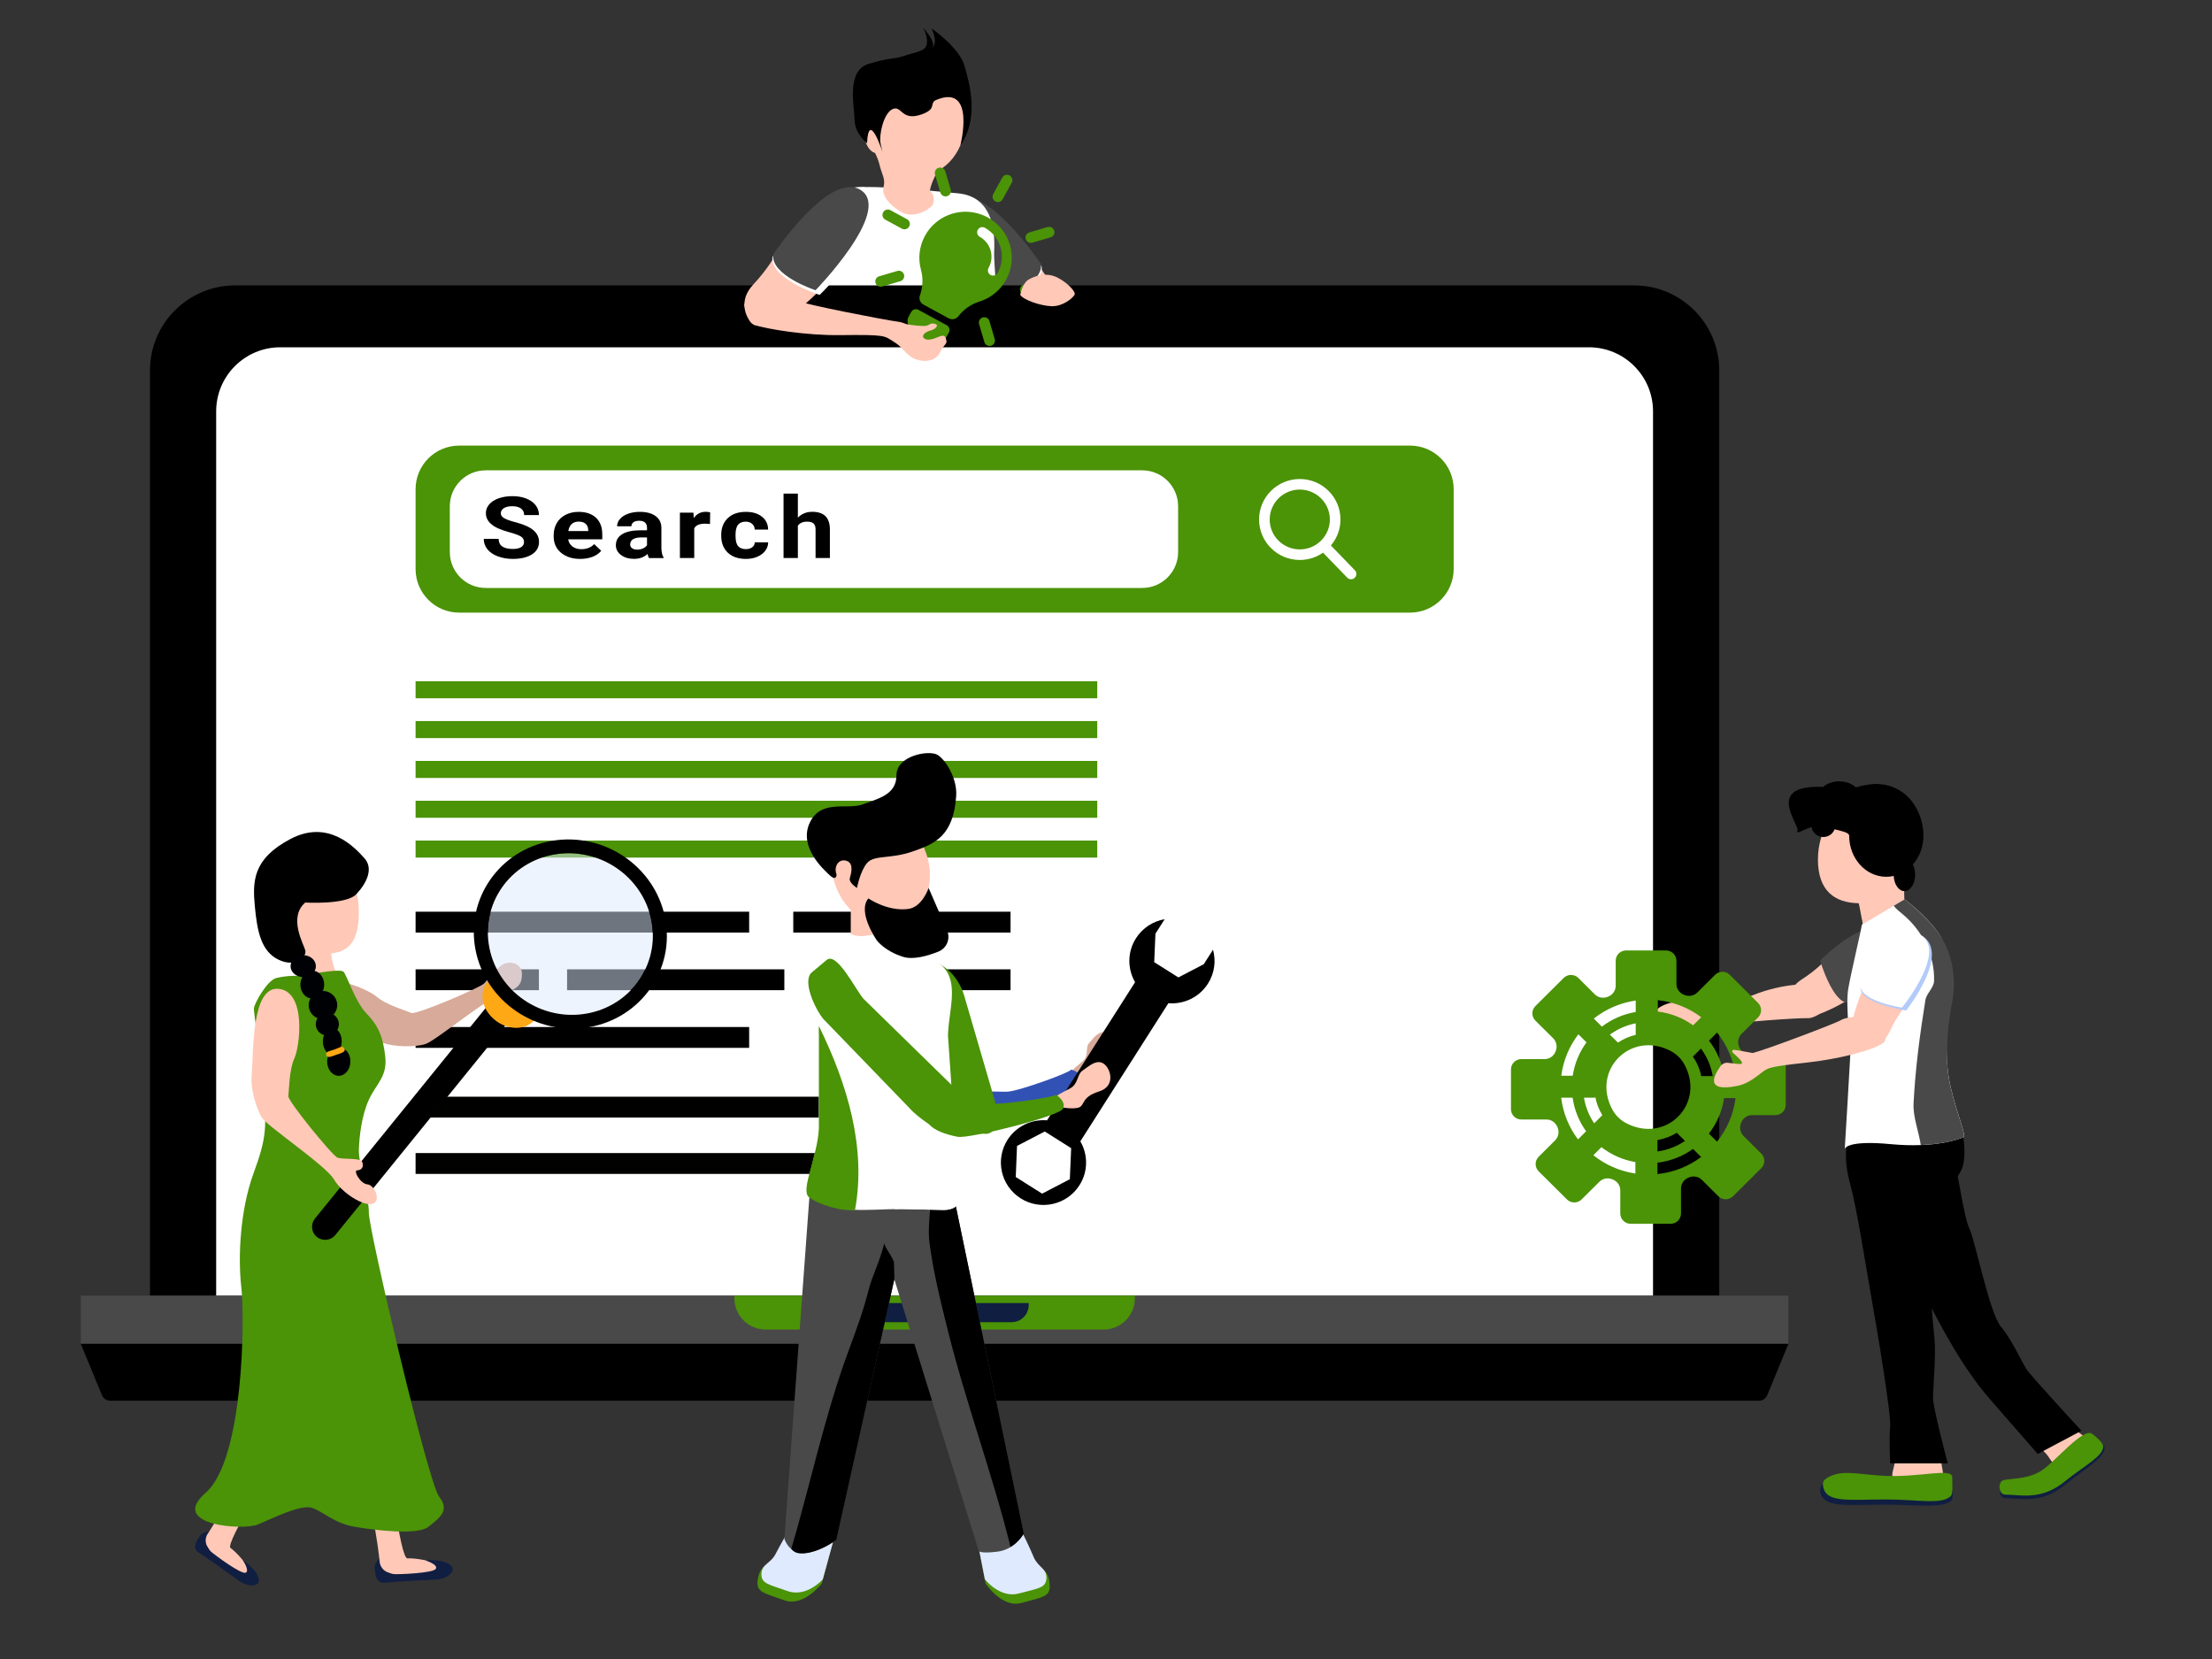 <?xml version="1.0" encoding="utf-8"?>
<!-- Generator: Adobe Illustrator 24.1.0, SVG Export Plug-In . SVG Version: 6.00 Build 0)  -->
<svg version="1.1" id="Layer_1" xmlns="http://www.w3.org/2000/svg" xmlns:xlink="http://www.w3.org/1999/xlink" x="0px" y="0px"
	 viewBox="0 0 400 300" style="enable-background:new 0 0 400 300;" xml:space="preserve">
<rect x="0" y="0" width="400" height="300" fill="#333333" stroke="none"/>
<style type="text/css">
	.st0{fill:#FFC8B7;}
	.st1{fill:#FFFFFF;}
	.st2{fill:#494949;}
	.st3{fill:#4B9307;}
	.st4{fill:#101E41;}
	.st5{fill:#010200;}
	.st6{fill:#DFEAFE;}
	.st7{fill:#D7AA99;}
	.st8{fill:#3251B4;}
	.st9{opacity:0.5;fill:#DFEAFE;}
	.st10{fill:#FEA815;}
	.st11{fill:#000105;}
	.st12{fill:#B3CBF9;}
</style>
<g>
	<g>
		<path class="st0" d="M179.19,53.61c0,0,4.98,5.18,7.72,6.26c2.75,1.07,4.71,1.03,5.43,0.11c0.72-0.92,2.29-3.8-0.47-6.75
			c-2.76-2.95-4.02-5.35-4.02-5.35L179.19,53.61z"/>
		<path class="st1" d="M179.83,55.06c0.27-0.08,9.02-2.99,8.54-6.87c0,0-10.99-15.73-17.24-11.68
			C164.88,40.56,179.83,55.06,179.83,55.06z"/>
		<path class="st2" d="M180.58,54.21c0.25-0.07,8.16-2.73,7.66-6.48c0,0-10.29-15.37-15.91-11.58
			C166.71,39.95,180.58,54.21,180.58,54.21z"/>
		<path class="st1" d="M181.52,69.52c0,0-1.83-21.45-1.75-23.77c0.08-2.32,0.53-10.12-6.52-10.79c-7.05-0.68-17.72-1.74-20.69-0.72
			c-2.97,1.01-4.4,14.71-3.76,18.42c0.65,3.72,1.03,14.9,0.74,15.74c-0.18,0.52,11.81,4.02,21.17,4.18
			C176.6,72.68,181.52,69.52,181.52,69.52z"/>
		<path class="st1" d="M149.54,68.4c0.29-0.85-0.09-12.03-0.74-15.74c-0.64-3.72,0.79-17.41,3.76-18.42
			c0.78-0.27,2.09-0.39,3.73-0.41c0.85,0.48,1.65,1.05,2.35,1.73c0.63,0.61,1.19,1.3,1.74,1.98c0.68,0.83,1.36,1.67,1.87,2.62
			c0.95,1.75,1.25,3.77,1.49,5.74c0.18,1.52,0.32,3.05,0.38,4.58c0.07,1.94,0.01,3.9,0.42,5.79c0.88,4.11,0.74,6.14,2.12,10.1
			c0.37,1.06,1.49,2.53,2.16,3.73c0.36,0.64,1.75,1.76,1.89,2.48c-1.26,0.27-2.35-0.31-3.79-0.34
			C157.56,72.08,149.36,68.92,149.54,68.4z"/>
		<path class="st0" d="M172.75,25.99c-0.05,0.46-4.08,5.24-4.6,8.5c0.26,0.26,1.08,1,0.52,2.56c-0.78,1.01-3.57,2.55-5.72,1.27
			s-3.57-2.95-3.18-4.48c0.39-1.53-0.32-2.31-0.73-4.06c-0.41-1.75-1.62-3.56-1.62-3.56l0.99-9.9l13.83-0.18L172.75,25.99z"/>
		<path class="st0" d="M157.87,21.65c0.07,5.62,3.87,10.13,8.5,10.07c4.62-0.06,8.31-4.66,8.24-10.27
			c-0.07-5.62-3.87-10.13-8.5-10.07C161.49,11.43,157.8,16.03,157.87,21.65z"/>
		<path class="st0" d="M156.56,25.74c0.44,1.29,1.39,2.13,2.13,1.88c0.74-0.25,0.97-1.49,0.53-2.78c-0.44-1.29-1.39-2.13-2.13-1.88
			C156.36,23.21,156.12,24.45,156.56,25.74z"/>
		<path d="M159.69,27.76c0,0-2.63-8.16-2.9-1.86c0,0-2.21-1.71-2.25-4.16c-0.04-2.45-1.56-8.92,2.48-10.17
			c4.05-1.25,4.47-0.78,6.63-1.51c2.16-0.74,3.81-0.77,3.97-2.22c0.16-1.45-0.72-2.83-0.72-2.83s2.36,2.43,1.77,3.67
			c0,0,1.01-1.11-0.25-3.57c0,0,5.02,3.44,5.98,6.76c0.96,3.32,2.69,9.51-0.73,14.42c0,0,2.83-11.15-4.3-8.25
			c-1.51,0.61,0.27,1.63-2.82,2.68c-3.61,1.22-3.47-1.76-5.16-0.98c-1.68,0.78-2.47,4.85-2.16,6.21c0.31,1.36,0.31,1.36,0.31,1.36
			L159.69,27.76z"/>
	</g>
	<g>
		<path d="M310.89,234.3H27.12V67.01c0-8.5,6.89-15.4,15.4-15.4H295.5c8.5,0,15.4,6.89,15.4,15.4V234.3z"/>
		<path class="st1" d="M298.92,234.3H39.09V74.39c0-6.4,5.19-11.59,11.59-11.59h236.65c6.4,0,11.59,5.19,11.59,11.59V234.3z"/>
		<rect x="14.61" y="234.3" class="st2" width="308.78" height="8.71"/>
		<path d="M318.1,253.29H19.91c-0.65,0-1.23-0.4-1.49-1.03l-3.81-9.25H323.4l-3.81,9.25C319.33,252.88,318.74,253.29,318.1,253.29z"
			/>
		<path class="st3" d="M199.55,240.43h-61.09c-3.13,0-5.66-2.54-5.66-5.66v-0.48h72.42v0.48
			C205.22,237.9,202.68,240.43,199.55,240.43z"/>
		<path class="st4" d="M182.93,239.09h-27.86c-1.71,0-3.09-1.38-3.09-3.09v-0.36h34.04V236
			C186.02,237.71,184.64,239.09,182.93,239.09z"/>
		<g>
			<rect x="75.15" y="123.19" class="st3" width="123.27" height="3.08"/>
			<rect x="75.15" y="130.39" class="st3" width="123.27" height="3.08"/>
			<rect x="75.15" y="137.6" class="st3" width="123.27" height="3.08"/>
			<rect x="75.15" y="152" class="st3" width="123.27" height="3.08"/>
			<rect x="75.15" y="144.8" class="st3" width="123.27" height="3.08"/>
		</g>
		<g>
			<rect x="75.15" y="208.51" class="st5" width="85.28" height="3.77"/>
			<rect x="75.15" y="198.32" class="st5" width="85.28" height="3.77"/>
		</g>
		<g>
			
				<rect x="143.44" y="164.86" transform="matrix(-1 -1.224647e-16 1.224647e-16 -1 326.179 333.496)" width="39.29" height="3.77"/>
			
				<rect x="75.15" y="164.86" transform="matrix(-1 -1.224647e-16 1.224647e-16 -1 210.621 333.496)" width="60.32" height="3.77"/>
			
				<rect x="75.15" y="185.71" transform="matrix(-1 -1.224647e-16 1.224647e-16 -1 210.621 375.196)" width="60.32" height="3.77"/>
			
				<rect x="102.54" y="175.29" transform="matrix(-1 -1.224647e-16 1.224647e-16 -1 244.375 354.346)" width="39.29" height="3.77"/>
			
				<rect x="75.15" y="175.29" transform="matrix(-1 -1.224647e-16 1.224647e-16 -1 172.601 354.346)" width="22.3" height="3.77"/>
			
				<rect x="160.43" y="175.29" transform="matrix(-1 -1.224647e-16 1.224647e-16 -1 343.168 354.346)" width="22.3" height="3.77"/>
		</g>
		<g>
			<path class="st3" d="M254.98,110.78H83.03c-4.35,0-7.88-3.53-7.88-7.88V88.46c0-4.35,3.53-7.88,7.88-7.88h171.96
				c4.35,0,7.88,3.53,7.88,7.88v14.44C262.86,107.25,259.33,110.78,254.98,110.78z"/>
			<path class="st3" d="M253.04,108.43H84.97c-3.19,0-5.77-2.58-5.77-5.77V88.7c0-3.19,2.58-5.77,5.77-5.77h168.07
				c3.19,0,5.77,2.58,5.77,5.77v13.96C258.81,105.85,256.23,108.43,253.04,108.43z"/>
			<path class="st1" d="M206.55,106.32H87.83c-3.59,0-6.49-2.91-6.49-6.49v-8.29c0-3.58,2.91-6.49,6.49-6.49h118.72
				c3.58,0,6.49,2.91,6.49,6.49v8.29C213.04,103.41,210.14,106.32,206.55,106.32z"/>
			<path class="st1" d="M245.01,103.13l-4.34-4.49c1.12-1.32,1.73-2.98,1.73-4.7c0-4.04-3.3-7.32-7.36-7.32s-7.36,3.28-7.36,7.32
				c0,4.04,3.3,7.32,7.36,7.32c1.52,0,2.97-0.46,4.21-1.32l4.37,4.52c0.18,0.19,0.43,0.29,0.69,0.29c0.25,0,0.49-0.09,0.67-0.27
				C245.36,104.11,245.37,103.51,245.01,103.13z M235.04,88.53c3,0,5.44,2.43,5.44,5.41c0,2.98-2.44,5.41-5.44,5.41
				c-3,0-5.44-2.43-5.44-5.41C229.61,90.95,232.05,88.53,235.04,88.53z"/>
			<g>
				<path d="M94.76,98.02c0-0.43-0.18-0.76-0.54-0.99c-0.36-0.23-1-0.47-1.93-0.73c-0.93-0.26-1.67-0.51-2.21-0.75
					c-1.48-0.68-2.22-1.59-2.22-2.74c0-0.6,0.2-1.13,0.6-1.6c0.4-0.47,0.97-0.83,1.71-1.1c0.74-0.26,1.58-0.39,2.5-0.39
					c0.93,0,1.76,0.14,2.49,0.43c0.73,0.29,1.29,0.69,1.7,1.21c0.4,0.52,0.6,1.11,0.6,1.78h-2.68c0-0.51-0.19-0.9-0.56-1.18
					c-0.38-0.28-0.9-0.42-1.58-0.42c-0.66,0-1.17,0.12-1.53,0.35c-0.36,0.24-0.55,0.54-0.55,0.93c0,0.36,0.21,0.66,0.64,0.9
					c0.43,0.24,1.06,0.47,1.88,0.68c1.53,0.39,2.64,0.87,3.34,1.45c0.7,0.58,1.05,1.29,1.05,2.15c0,0.96-0.43,1.71-1.28,2.25
					c-0.85,0.54-2,0.82-3.44,0.82c-1,0-1.91-0.16-2.74-0.47c-0.82-0.31-1.45-0.74-1.88-1.28c-0.43-0.54-0.65-1.17-0.65-1.88h2.69
					c0,1.22,0.86,1.83,2.58,1.83c0.64,0,1.14-0.11,1.49-0.33C94.58,98.72,94.76,98.41,94.76,98.02z"/>
				<path d="M104.93,101.07c-1.42,0-2.58-0.37-3.47-1.11c-0.89-0.74-1.34-1.72-1.34-2.95v-0.21c0-0.82,0.19-1.56,0.56-2.21
					c0.38-0.65,0.91-1.15,1.6-1.5c0.69-0.35,1.47-0.53,2.36-0.53c1.32,0,2.37,0.35,3.13,1.06c0.76,0.71,1.14,1.71,1.14,3.01v0.9
					h-6.16c0.08,0.54,0.34,0.97,0.76,1.29c0.42,0.32,0.95,0.49,1.6,0.49c1,0,1.77-0.31,2.34-0.92l1.27,1.21
					c-0.39,0.47-0.91,0.83-1.57,1.09C106.47,100.94,105.73,101.07,104.93,101.07z M104.63,94.32c-0.51,0-0.93,0.15-1.25,0.44
					c-0.32,0.3-0.52,0.72-0.61,1.27h3.6v-0.18c-0.01-0.49-0.17-0.87-0.47-1.13C105.61,94.45,105.18,94.32,104.63,94.32z"/>
				<path d="M117.36,100.91c-0.12-0.2-0.21-0.44-0.26-0.74c-0.63,0.59-1.44,0.89-2.44,0.89c-0.95,0-1.74-0.23-2.36-0.7
					c-0.62-0.47-0.93-1.05-0.93-1.76c0-0.87,0.38-1.54,1.14-2c0.76-0.47,1.86-0.7,3.3-0.71h1.19v-0.47c0-0.38-0.11-0.68-0.34-0.91
					c-0.23-0.23-0.59-0.34-1.09-0.34c-0.44,0-0.78,0.09-1.02,0.27c-0.25,0.18-0.37,0.42-0.37,0.73h-2.59c0-0.48,0.17-0.92,0.52-1.32
					c0.35-0.4,0.83-0.72,1.47-0.95c0.63-0.23,1.34-0.34,2.13-0.34c1.19,0,2.14,0.25,2.84,0.76c0.7,0.51,1.05,1.22,1.05,2.14v3.56
					c0.01,0.78,0.13,1.37,0.39,1.77v0.13H117.36z M115.22,99.39c0.38,0,0.73-0.07,1.06-0.22c0.32-0.14,0.56-0.34,0.72-0.58v-1.41
					h-0.97c-1.29,0-1.98,0.38-2.07,1.14l-0.01,0.13c0,0.27,0.11,0.5,0.34,0.68C114.52,99.3,114.83,99.39,115.22,99.39z"/>
				<path d="M128.39,94.76c-0.35-0.04-0.66-0.06-0.93-0.06c-0.98,0-1.62,0.28-1.92,0.84v5.37h-2.59V92.7h2.44l0.07,0.98
					c0.52-0.75,1.24-1.13,2.16-1.13c0.29,0,0.55,0.03,0.8,0.1L128.39,94.76z"/>
				<path d="M134.86,99.3c0.48,0,0.86-0.11,1.16-0.33c0.3-0.22,0.45-0.52,0.47-0.89h2.42c-0.01,0.56-0.18,1.07-0.54,1.53
					c-0.35,0.46-0.83,0.82-1.45,1.08c-0.61,0.26-1.29,0.38-2.03,0.38c-1.38,0-2.48-0.37-3.27-1.12c-0.8-0.75-1.2-1.78-1.2-3.09
					v-0.14c0-1.26,0.4-2.27,1.19-3.03c0.79-0.75,1.88-1.13,3.27-1.13c1.21,0,2.18,0.29,2.91,0.88c0.73,0.58,1.1,1.36,1.11,2.33
					h-2.42c-0.01-0.43-0.17-0.77-0.47-1.04s-0.69-0.4-1.18-0.4c-0.6,0-1.06,0.19-1.36,0.56c-0.31,0.37-0.46,0.98-0.46,1.81v0.23
					c0,0.85,0.15,1.45,0.46,1.82C133.78,99.11,134.24,99.3,134.86,99.3z"/>
				<path d="M144.29,93.6c0.69-0.7,1.55-1.05,2.59-1.05c2.1,0,3.16,1.03,3.19,3.1v5.26h-2.59v-5.2c0-0.47-0.12-0.82-0.36-1.04
					c-0.24-0.23-0.63-0.34-1.19-0.34c-0.76,0-1.31,0.25-1.65,0.74v5.84h-2.59V89.26h2.59V93.6z"/>
			</g>
		</g>
	</g>
	<g>
		<path class="st3" d="M148.58,286.37c0,0-3.31,4.29-6.77,3.01c-3.46-1.28-5.09-1.39-4.81-3.53c0.44-3.41,2.28-2.5,3.33-4.74
			c1.05-2.24,3.04-5.11,3.04-5.11l6.72,1.95c0.42,0.12,0.65,0.54,0.53,0.95L148.58,286.37z"/>
		<path class="st6" d="M148.78,285.62c0,0-2.97,3.3-6.34,2.1c-3.37-1.19-4.81-1.32-4.75-3.12c0.06-1.8,1.68-1.84,2.6-3.67
			c0.93-1.83,2.44-4.36,2.44-4.36l7.96,2.09L148.78,285.62z"/>
		<path class="st3" d="M178.23,286.35c0,0,2.98,4.53,6.53,3.5c3.55-1.02,5.18-1.01,5.06-3.17c-0.18-3.43-2.08-2.66-2.96-4.97
			s-2.65-5.32-2.65-5.32l-6.85,1.44c-0.43,0.09-0.69,0.49-0.6,0.91L178.23,286.35z"/>
		<path class="st6" d="M178.09,285.58c0,0,2.71,3.51,6.17,2.57c3.45-0.94,4.9-0.96,4.97-2.76c0.07-1.8-1.53-1.96-2.32-3.85
			c-0.79-1.9-2.1-4.53-2.1-4.53l-8.1,1.5L178.09,285.58z"/>
		<path class="st7" d="M193.77,194.15c-0.04-0.74,0.94-1.27,2.06-2.29c1.13-1.02,0.37-2.46,1.13-3.26c0.76-0.79,1.68-2.36,3.18-1.87
			c1.5,0.49,3.35,3.13,0.72,4.6c-2.63,1.47-1.7,2.59-2.46,3.2c-0.76,0.61-3.42,0.71-3.42,0.71L193.77,194.15z"/>
		<path class="st8" d="M193.72,193.41c0,0,2.22,0.68,1.93,2c-0.29,1.32-14.3,8.19-16.38,8.27c-4.76,0.18-7.52-1.17-6.11-3.67
			c2-3.54,7-2.41,9.2-2.62C184.56,197.18,193.34,194.02,193.72,193.41z"/>
		<path class="st2" d="M171.54,211.83l13.59,65.48c0,0-1.53,2.88-4.76,3.28c-3.22,0.4-3.38-0.13-3.38-0.13l-15.27-49.12l-10.5,47.13
			c0,0-7.22,5.43-9.38-0.18l4.93-67.38L171.54,211.83z"/>
		<path d="M161.72,231.34c0,0,0.01-1.46-0.06-2.97c-0.04-0.87-1.89-3-1.72-3.64c-1.02,3.95-2.16,5.72-2.91,8.69
			c-0.97,3.86-2.39,7.59-3.76,11.33c-4.09,11.11-6.84,24.01-10.18,35.35c0.24,0.17,0.85,1.62,4.77,0.2c1.85-0.7,3.37-1.84,3.37-1.84
			L161.72,231.34z"/>
		<path d="M185.13,277.31l-13.59-65.48l-4.19-0.16c0.16,0.41,0.34,0.83,0.46,1.22c1.12,3.74-0.23,7.98,0.27,11.83
			c0.69,5.32,1.99,10.54,3.29,15.75c3.28,13.19,8.09,26.08,11.37,39.27C184.35,278.77,185.13,277.31,185.13,277.31z"/>
		<path class="st3" d="M174.65,204.25c0.43,0.4,0.98,0.64,1.57,0.67l2.14,0.12c2.36-0.21,1.81-3.6,1.61-5.75l-5.58-19.13
			c-0.42-1.45-1.13-2.81-2.13-3.94c-0.93-1.06-1.83-1.61-3.35-2.48h-3.83c-2.36,0.21-1.62,3.37-1.42,5.53l5.74,18.42
			C169.59,199.65,172.36,202.1,174.65,204.25z"/>
		<path d="M210.61,166.22l-1.67,2.62l-0.22,5.15l4.37,2.76l4.59-2.39l1.67-2.62c0.56,2.01,0.29,4.24-0.92,6.14
			c-1.59,2.49-4.39,3.76-7.15,3.53l-15.92,24.98c1.39,2.39,1.43,5.45-0.16,7.94c-2.28,3.58-7.04,4.64-10.63,2.37
			c-3.59-2.27-4.66-7-2.38-10.58c1.59-2.49,4.39-3.76,7.15-3.53l15.92-24.98c-1.39-2.39-1.43-5.45,0.16-7.94
			C206.63,167.77,208.54,166.58,210.61,166.22z M183.91,207.22l-0.23,5.62l4.77,3.01l5.01-2.61l0.24-5.62l-4.77-3.01L183.91,207.22z
			"/>
		<path class="st0" d="M151.01,159.95c1.85,5.42,7.04,8.56,11.6,7.02c4.55-1.54,6.75-7.18,4.9-12.6c-1.85-5.42-7.04-8.56-11.6-7.02
			C151.36,148.89,149.16,154.53,151.01,159.95z"/>
		
			<rect x="153.85" y="163.87" transform="matrix(-1 -1.224647e-16 1.224647e-16 -1 313.105 334.534)" class="st0" width="5.41" height="6.79"/>
		<path class="st1" d="M148.07,204.07v-17.08c0-6.51,0.28-11.45,1.89-13.79c0.22-0.59,0.69-1.2,1.62-1.57
			c2.33-0.93,2.28-2.72,2.28-2.72c1.96,1.07,5.41-0.32,5.41-0.32c0.58,3.08,5.37,3.65,5.37,3.65l0.03,0.06
			c0.65,0.09,1.29,0.21,1.91,0.4c7.95,2.36,4.92,8.64,4.73,14.5l0.99,14.43c0,6.48,4.81,17.17-1.71,17.17l-7.49-0.17
			c-6.43,0-12.14,1.11-16.6-2.38C144.91,214.99,147.8,209.29,148.07,204.07z"/>
		<path class="st3" d="M148.07,186.99c0-1.17-0.02-0.39,0.01-1.46c5.16,10.53,8.6,22,6.54,33.25c-2.21,0.37-6.6-0.92-8.34-2.29
			c-1.59-1.25,1.53-7.21,1.8-12.43V186.99z"/>
		<path class="st1" d="M154.85,176.27c-0.67-1.76-1.49-3.5-2.25-5.21c1.25-1.06,1.25-2.15,1.25-2.15c2.01,0.98,5.41-0.32,5.41-0.32
			c0.58,3.08,5.49,3.65,5.49,3.65l0.03,0.06c0.65,0.09,1.29,0.21,1.91,0.4c7.95,2.36,4.92,8.64,4.73,14.5l0.99,14.43
			c0,6.48,4.81,17.17-1.71,17.17l-7.49-0.17c-0.47,0-0.93,0.01-1.39,0.02c-1.16-4.63-0.99-9.5-1.19-14.29
			C160.24,194.76,158.27,185.24,154.85,176.27z"/>
		<g>
			<path class="st3" d="M173.6,204.92l0.81-1.46c1.83-1.5,0.29-4.36-1.22-6.18l-17.07-16.69c-1.51-1.82-4.8-8.51-6.63-7l-2.67,2.23
				c-1.83,1.5,0.56,6.63,2.07,8.45l15.44,15.97C165.85,202.05,171.77,206.43,173.6,204.92z"/>
			<path class="st0" d="M190.75,198.75c0.21-0.8,1.35-1.13,2.81-1.96c1.46-0.83,1.19-2.53,2.21-3.2c1.02-0.67,2.45-2.12,3.78-1.26
				c1.32,0.86,2.27,4.09-0.83,5.05c-3.1,0.97-2.55,2.37-3.51,2.84c-0.96,0.47-3.63-0.03-3.63-0.03L190.75,198.75z"/>
			<path class="st3" d="M190.95,197.95c0,0,1.97,1.23,1.25,2.57c-0.73,1.34-16.92,5.44-19,5.05c-4.78-0.9-7.06-2.96-4.83-5.29
				c3.17-3.31,7.74-0.97,9.99-0.69C180.6,199.87,190.37,198.51,190.95,197.95z"/>
		</g>
		<path d="M157.03,162.46c0,0,3.44,2.39,7.19,1.91c2.57-0.33,3.7-3.8,3.7-3.8l3.33,7.66c0.67,1.49-0.03,3.24-1.56,3.85
			c-1.95,0.78-4.54,1.52-6.37,0.95c-3.3-1.02-4.74-2.95-4.74-2.95S154.95,164.94,157.03,162.46z"/>
		<path d="M154.97,160.57c0,0-1.5-0.95-1.3-1.73c0.2-0.78,0.82-2.7-0.57-3.17c-1.39-0.47-2.4,0.96-1.82,2.5c0,0-0.03,1.24-1.23,0.11
			c-1.21-1.12-5.66-5.17-3.62-9.51c2.04-4.33,6.8-2.27,9.56-3.31c2.76-1.04,6.13-1.72,6.12-5.28c-0.01-3.56,5.97-4.64,7.49-3.64
			c1.52,1.01,3.52,4.33,3.31,7.4c-0.51,7.29-3.88,8.65-7.89,10.04c-4.01,1.39-6.87,0.6-8.17,2.02
			C155.55,157.43,154.97,160.57,154.97,160.57z"/>
	</g>
	<g>
		<path id="XMLID_1_" class="st3" d="M171.59,60.12l-0.48,0.87c-0.38,0.69-1.2,0.98-1.92,0.72l-0.65,0.67
			c-0.35,0.36-0.9,0.45-1.35,0.21l-2.13-1.16c-0.45-0.24-0.67-0.75-0.55-1.24l0.22-0.9c-0.61-0.47-0.81-1.31-0.43-2.01l0.48-0.87
			c0.25-0.46,0.83-0.63,1.3-0.38l5.12,2.78C171.67,59.08,171.84,59.66,171.59,60.12z M181.94,50.59c-1.08,1.97-2.85,3.33-4.84,3.95
			c-1.52,0.47-2.84,1.41-3.8,2.65c-0.41,0.54-1.16,0.69-1.76,0.37l-4.55-2.48c-0.59-0.32-0.87-1.03-0.64-1.66
			c0.53-1.48,0.61-3.11,0.19-4.63c-0.54-1.97-0.35-4.15,0.69-6.09c2.19-4.08,7.24-5.6,11.34-3.41
			C182.65,41.47,184.16,46.55,181.94,50.59z M179.12,49.72c0.45,0.25,1.03,0.1,1.28-0.36c1.63-2.88,0.6-6.55-2.3-8.17
			c-0.45-0.25-1.03-0.1-1.28,0.36c-0.25,0.45-0.1,1.02,0.36,1.28c2,1.12,2.7,3.64,1.58,5.62C178.51,48.9,178.67,49.47,179.12,49.72z
			 M179.99,36.42c0.47,0.26,1.06,0.09,1.32-0.39l1.64-2.98c0.26-0.47,0.09-1.06-0.39-1.32c-0.48-0.26-1.06-0.09-1.32,0.39
			l-1.64,2.98C179.34,35.57,179.52,36.16,179.99,36.42z M164.41,40.96c0.26-0.47,0.09-1.06-0.39-1.32l-3-1.63
			c-0.47-0.26-1.06-0.09-1.32,0.39c-0.26,0.47-0.09,1.06,0.39,1.32l3,1.63C163.56,41.61,164.15,41.43,164.41,40.96z M188.88,53.16
			l-3-1.63c-0.47-0.26-1.06-0.09-1.32,0.39c-0.26,0.47-0.09,1.06,0.39,1.32l3,1.63c0.47,0.26,1.06,0.09,1.32-0.39
			C189.52,54.01,189.35,53.42,188.88,53.16z M162.26,49l-3.28,0.96c-0.52,0.15-0.81,0.69-0.66,1.2c0.07,0.25,0.25,0.46,0.47,0.57
			c0.22,0.12,0.48,0.16,0.74,0.08l3.28-0.96c0.52-0.15,0.81-0.69,0.66-1.2C163.32,49.14,162.77,48.84,162.26,49z M185.96,43.8
			c0.22,0.12,0.48,0.16,0.74,0.08l3.28-0.96c0.52-0.15,0.81-0.69,0.66-1.2c-0.15-0.52-0.69-0.81-1.21-0.66l-3.28,0.96
			c-0.52,0.15-0.81,0.69-0.66,1.21C185.57,43.48,185.74,43.68,185.96,43.8z M170.05,34.82c0.07,0.25,0.25,0.46,0.47,0.57
			c0.22,0.12,0.48,0.16,0.74,0.08c0.52-0.15,0.81-0.69,0.66-1.2L170.95,31c-0.15-0.52-0.69-0.81-1.21-0.66
			c-0.52,0.15-0.81,0.69-0.66,1.2L170.05,34.82z M178.92,58.06c-0.15-0.52-0.69-0.81-1.21-0.66c-0.52,0.15-0.81,0.69-0.66,1.2
			l0.96,3.27c0.07,0.25,0.25,0.46,0.47,0.57c0.22,0.12,0.48,0.16,0.74,0.08c0.52-0.15,0.81-0.69,0.66-1.2L178.92,58.06z"/>
	</g>
	<g>
		<path class="st0" d="M148.86,51.87c0,0-4.98,5.18-7.72,6.26c-2.75,1.07-4.71,1.03-5.43,0.11c-0.72-0.93-2.29-3.8,0.47-6.75
			c2.76-2.95,4.02-5.36,4.02-5.36L148.86,51.87z"/>
		<path class="st1" d="M148.22,53.33c-0.27-0.08-9.02-2.99-8.54-6.87c0,0,10.99-15.73,17.24-11.68
			C163.17,38.83,148.22,53.33,148.22,53.33z"/>
		<path class="st2" d="M147.48,52.48c-0.25-0.07-8.16-2.73-7.66-6.48c0,0,10.29-15.37,15.91-11.58
			C161.35,38.22,147.48,52.48,147.48,52.48z"/>
		<path class="st0" d="M163.47,58.45c-0.28-0.13-0.66-0.22-0.97-0.26c-2.79-0.37-16.62-3.09-18-3.7c-1.5-0.66-6.27-0.34-6.27-0.34
			l-3.61,0.77c-0.17,0.67,1.15,3.65,1.8,3.85c2.38,0.75,9.3,1.91,15.54,1.83c8.26-0.1,7.89,0.11,9.55,1.13
			c1.67,1.02,1.69,1.6,3.01,2.65c1.32,1.06,4.34,1.46,5.38-0.53c1.03-1.98,1.47-1.51,1.16-2.59c-0.31-1.08-1.13-0.31-2.43,0.05
			c-1.3,0.36-1.87-0.26-1.69-0.66c0.18-0.39,0.72-0.76,1.46-0.93c0.74-0.17,1.59-1.01,0.53-1.19c-1.05-0.18-0.71,0.53-2.26,0.41
			C165.58,58.87,164.1,58.75,163.47,58.45z"/>
	</g>
	<path class="st0" d="M184.49,53.32c0,0,0.39-2,1.36-2.66c0.97-0.65,2.97-1.39,4.83-0.7c1.86,0.69,3.99,2.75,3.63,3.36
		c-0.35,0.6-2.1,2.11-4.14,2.05C188.13,55.31,185.07,54.23,184.49,53.32z"/>
	<g>
		<g>
			<path class="st0" d="M64.84,163.66c0.29,5.46-1.05,8.09-4.34,8.65c-4.02,0.68-7.77-1.16-9.07-6.24
				c-1.3-5.08,0.86-10.01,4.81-11.01C60.21,154.06,64.56,158.43,64.84,163.66z"/>
			<path class="st0" d="M53.84,167.91c0,0,0.72,6.16,0,9.11c-0.72,2.96,2.33,4.62,4.14,4.43c1.81-0.19,5.02-1.23,3.9-3.31
				c-1.12-2.08-2.25-4.4-1.93-7.04C60.26,168.47,53.84,167.91,53.84,167.91z"/>
		</g>
		<path class="st7" d="M69.34,188.61c-4.65-1.73-16.07-4.57-14.11-9.19c1.96-4.62,11.17-0.68,12.88,0.81
			c1.71,1.5,5.52,2.59,6.31,2.95c0.79,0.36,12.51-4.58,13.18-5.39c0.67-0.81,1.82-2.25,2.96-3.14c1.5-1.18,3.72-0.42,3.81,1.27
			c0.09,1.68-0.39,2.9-3.13,3.56c-2.74,0.66-12.44,8.71-14.28,9.31C75.13,189.39,71.26,189.33,69.34,188.61z"/>
		<g>
			<path class="st0" d="M48.91,255.18c-0.32,0.56-6.09,12.62-7.44,15.41c-1.35,2.79-3.6,6.3-3.6,6.3s-2.05,1.17-1.35,2.55
				c0.7,1.38,3.19,3.28,4.59,4.07c1.4,0.79,3.98,1.53,3.91,0.53c-0.06-0.93-2.29-3.38-3.34-4.13c-1.02-0.73,8.24-15.94,11.57-18.96
				C56.58,257.93,48.91,255.18,48.91,255.18z"/>
			<path class="st4" d="M37.41,279.51c-0.35-0.71-0.27-1.56,0.19-2.22l0.27-0.39c0,0-1.27,0.18-1.59,0.67
				c-0.31,0.49-1.84,2.25-0.32,3.2c1.51,0.95,6.17,4.31,7.51,5.25c1.34,0.94,3.65,0.98,3.32-0.54c-0.33-1.52-2.4-3.08-2.86-3.32
				c0,0,1.3,1.95,0.47,2.24c-0.83,0.29-5.59-3.22-6.26-3.83C37.94,280.4,37.54,279.77,37.41,279.51z"/>
		</g>
		<g>
			<path class="st0" d="M63.32,257.07c0.11,0.66,3.33,14.18,4.06,17.32c0.74,3.14,1.21,7.44,1.21,7.44s-0.9,2.28,0.58,2.94
				c1.47,0.66,4.74,0.58,6.39,0.32c1.65-0.27,4.23-1.34,3.52-2.11c-0.66-0.72-4.08-1.26-5.41-1.18c-1.3,0.07-3.77-18.27-3.05-22.88
				C71.34,254.31,63.32,257.07,63.32,257.07z"/>
			<path class="st4" d="M69.94,284.25c-0.75-0.35-1.24-1.1-1.3-1.92l-0.04-0.5c0,0-0.91,0.97-0.84,1.58c0.06,0.6-0.02,3.02,1.83,2.8
				s7.83-0.5,9.53-0.61c1.7-0.11,3.6-1.57,2.34-2.59c-1.27-1.02-3.96-0.94-4.5-0.83c0,0,2.33,0.74,1.85,1.52
				c-0.48,0.77-6.64,1.02-7.59,0.95C70.95,284.63,70.22,284.38,69.94,284.25z"/>
		</g>
		<path class="st3" d="M54.39,176.47c0,0-2.32-0.15-4.43,0.39c-1.65,0.42-3.91,4.49-4.03,5.42c-0.14,1.11,1.35,8.33,1.78,14.94
			c0.43,6.61,0.58,8.32-1.85,14.92c-2.43,6.61-2.86,15.14-2.22,20.68c0.64,5.54,0.43,31.13-6.43,37.1
			c-6.86,5.97,6.78,6.82,9.35,5.78c2.57-1.04,7.71-3.68,9.8-3.04c2.09,0.64,3.94,2.75,7.71,3.42c3.78,0.66,11.49,1.58,13.42,0
			c1.93-1.58,3.94-2.86,1.93-5.42c-2.01-2.56-12.74-48.29-12.72-51.33c0.02-3.04-1.88-8.95-1.81-11.35c0.07-2.4,0.5-6.24,1.81-9.11
			c1.31-2.88,3.35-4.14,2.97-7.75c-0.38-3.61-1.29-5.69-3.37-7.82c-2.09-2.13-3.55-6.93-4.19-7.59
			C61.47,175.04,54.39,176.47,54.39,176.47z"/>
		<g>
			<path d="M57.31,223.68L57.31,223.68c1.02,0.82,2.52,0.66,3.34-0.36l30.84-38.04c0.82-1.02,0.66-2.5-0.36-3.32l0,0
				c-1.02-0.82-2.52-0.66-3.34,0.36l-30.84,38.04C56.13,221.38,56.29,222.86,57.31,223.68z"/>
			<path class="st9" d="M96.07,155.9c2.35-1.19,4.89-1.69,7.38-1.59c0.78,0.03,1.56,0.13,2.32,0.28c2.34,0.46,4.56,1.46,6.46,2.93
				c1.02,0.79,1.95,1.71,2.76,2.77c0.47,0.61,0.9,1.27,1.28,1.96c3.9,7.18,1.18,15.98-6.07,19.66c-2.78,1.41-5.83,1.86-8.75,1.47
				c-1.3-0.17-2.58-0.51-3.79-1c-2.19-0.89-4.18-2.28-5.77-4.11c-0.51-0.58-0.97-1.2-1.39-1.87c-0.17-0.28-0.34-0.56-0.5-0.84
				C86.1,168.37,88.82,159.57,96.07,155.9z"/>
			<path class="st10" d="M88.25,177.5c-1.68,1.81-1.2,4.87,1.09,6.82c2.29,1.96,5.5,2.07,7.19,0.26c1.68-1.81-1.44-2.22-3.72-4.17
				C90.52,178.46,89.94,175.69,88.25,177.5z"/>
			<path d="M99.8,152.05c9.46-1.61,18.63,4.62,20.47,13.93c1.84,9.3-4.34,18.15-13.8,19.77c-9.46,1.61-18.63-4.62-20.47-13.93
				C84.16,162.52,90.34,153.67,99.8,152.05z M88.5,171.4c1.57,7.95,9.4,13.28,17.49,11.9c8.09-1.38,13.36-8.94,11.79-16.89
				c-1.57-7.95-9.4-13.28-17.49-11.9C92.2,155.89,86.92,163.45,88.5,171.4z"/>
		</g>
		<path class="st0" d="M45.49,194.86c0.38-4.92-0.05-16.63,4.96-16.04c5,0.59,3.76,10.48,2.79,12.54c-0.97,2.05-0.97,6-1.1,6.85
			c-0.13,0.85,7.89,10.69,8.86,11.11c0.97,0.42,4.18-0.04,4.51,0.81c0.33,0.85-0.12,1.49-0.91,1.5c-0.79,0.01,0.58,2.45,1.84,2.54
			c1.26,0.09,2.57,2.96,0.97,3.51c-1.6,0.55-5.62-1.97-7.02-4.41c-1.4-2.44-11.86-9.48-12.95-11.06
			C46.34,200.6,45.33,196.88,45.49,194.86z"/>
		<path d="M55.2,163.21c0,0,7.39,0.43,9.21-1.49c1.82-1.92,3.21-4.6,1.5-6.51c-1.71-1.91-6.46-7.13-13.36-3.51
			c-6.89,3.62-6.89,7.7-6.46,12.27c0.43,4.57,1.18,8.09,4.29,9.58c3.11,1.49,5.14-0.53,4.82-1.71
			C54.88,170.67,52.1,165.88,55.2,163.21z"/>
		<path class="st11" d="M61.6,189.42c0.12-0.33,0.19-0.71,0.19-1.11c0-0.88-0.32-1.64-0.8-2.07c0.18-0.3,0.29-0.65,0.29-1.03
			c0-0.73-0.39-1.37-0.97-1.74c0.41-0.45,0.67-1.05,0.67-1.71c0-1.41-1.15-2.56-2.57-2.56c-0.01,0-0.02,0-0.03,0
			c0.15-0.35,0.24-0.73,0.24-1.15c0-1.23-0.75-2.26-1.73-2.48c0.15-0.26,0.23-0.55,0.23-0.86c0-1.09-1.02-1.98-2.29-1.98
			c-1.26,0-2.29,0.89-2.29,1.98c0,1.05,0.94,1.9,2.13,1.97c-0.22,0.4-0.35,0.87-0.35,1.37c0,1.27,0.79,2.31,1.82,2.49
			c-0.2,0.36-0.32,0.77-0.32,1.21c0,1.07,0.66,1.99,1.6,2.37c-0.2,0.32-0.32,0.68-0.32,1.08c0,0.93,0.63,1.72,1.49,1.97
			c-0.12,0.34-0.2,0.72-0.2,1.13c0,1.05,0.45,1.93,1.09,2.29c-0.2,0.4-0.32,0.86-0.32,1.37c0,1.43,0.94,2.58,2.1,2.58
			s2.1-1.16,2.1-2.58C63.39,190.67,62.61,189.61,61.6,189.42z"/>
		<path class="st10" d="M62.31,189.7c0.21,0.51-0.57,0.73-1.49,1.04c-0.91,0.31-1.59,0.65-1.81,0.08c-0.26-0.65,0.57-0.73,1.49-1.04
			C61.41,189.47,61.98,188.91,62.31,189.7z"/>
	</g>
	<g>
		<path class="st0" d="M351.03,263.89c0,2.55,2.08,4.86-4.18,4.62c-6.77-0.26-4.18-2.07-4.18-4.62c0-2.55-0.5-4.59,4.18-4.62
			C351.68,259.25,351.03,261.34,351.03,263.89z"/>
		<path class="st0" d="M334.88,180.41c0,0-4.82,2.99-7.06,3.21c-2.25,0.22-3.67-0.27-3.97-1.18c-0.31-0.91-0.79-3.58,1.9-5.29
			c2.69-1.71,4.16-3.35,4.16-3.35L334.88,180.41z"/>
		<path class="st0" d="M307.62,185.84c0.29,0.03,3.74-0.43,4.02-0.49c2.5-0.52,13.77-1.32,15.17-1.23c1.53,0.11,3.79-1.93,3.79-1.93
			l1.02-2.76c-0.02-0.59-0.49-1.69-1.12-1.66c-2.31,0.08-7.28-0.09-12.51,1.81c-6.92,2.52-8.25,3.32-10.06,2.97
			c-1.82-0.35-2.07-0.82-3.61-1.3c-1.54-0.48-5.15,0.77-5.21,2.2c-0.07,1.61,0.79,1.48,1.62,1.57c0.59,0.06,1.06,0.05,1.37-0.03
			c1.13-0.3,1.68-0.33,1.69,0.04c0.01,0.37-0.3,0.84-0.85,1.2c-0.55,0.35-0.93,1.3,0.03,1.14c0.96-0.16,0.38-0.65,1.74-1
			C305.68,186.12,306.96,185.78,307.62,185.84z"/>
		<path class="st2" d="M329.13,173.7c0.06,0.23,2.28,7.56,5,7.63c0,0,12.06-7.31,8.12-12.22
			C338.34,164.24,329.13,173.7,329.13,173.7z"/>
		<path class="st0" d="M375.03,258.35c1.69,1.61,4.52,1.98,0.42,5.05c-4.43,3.32-3.99,0.85-5.68-0.76
			c-1.69-1.61-3.35-2.63-0.42-5.05C372.37,255.1,373.34,256.75,375.03,258.35z"/>
		<path class="st4" d="M378.53,259.76c0.81,0.6,2.05,1.44,2.04,2.09c-0.01,1.8-3.72,3.86-7.1,6.62c-4.37,3.57-7.91,2.45-10.89,2.45
			c-1.18,0-1.34-2.67-0.05-2.89c1.96-0.33,4.46,0.05,6.91-1.63C371.7,264.83,377,258.62,378.53,259.76z"/>
		<path class="st3" d="M378.29,259.26c0.81,0.6,2.05,1.66,2.04,2.31c-0.01,1.8-3.48,3.5-6.86,6.26c-4.37,3.57-7.91,2.45-10.89,2.45
			c-1.18,0-1.43-2.44-0.15-2.66c1.96-0.33,4.56-0.18,7.01-1.87C371.7,264.19,376.77,258.12,378.29,259.26z"/>
		<path d="M336.31,202.52c0,0-0.68,8.09,3.56,11.87c4.24,3.79,5.5,14.49,8.31,20c2.58,5.04,6.65,12.91,11.69,18.66
			c1.6,1.83,8.62,9.87,8.62,9.87l7.9-4.2c0,0-8.87-9.58-9.88-11.06c-1.01-1.48-2.52-5.15-4.65-7.71
			c-2.13-2.56-4.63-15.43-5.72-17.76c-1.09-2.33-1.97-9.83-2.68-11.8c-0.72-1.97,2.1-2.73,1.55-4.45c-0.55-1.72-1.89-2.85-3.4-3.95
			C350.1,200.89,336.31,202.52,336.31,202.52z"/>
		<path d="M334.43,204.63c0,0-1.41,3.73,0,8.9c1.41,5.17,2.93,15.21,3.9,20.67c0.98,5.45,3.69,21.53,3.47,23.82
			c-0.22,2.3,0.01,6.6,0.01,6.6h10.4c0,0-2.66-10.07-2.66-11.79c0-1.72,0.58-7.83,0.25-10.99c-0.33-3.16-0.82-9.01-1.01-13.13
			c-0.11-2.52,0.35-9.15,0.89-11.15c0.54-2.01,3.33-2.58,5.02-6.04c0.79-1.62,0.65-5.26,0-6.89
			C354.06,203,334.43,204.63,334.43,204.63z"/>
		<path class="st4" d="M352.98,268.12c0,1.09,0.43,2.96-0.27,3.4c-1.97,1.24-6.26,0.56-11.75,0.56c-7.11,0-11.28,0.69-11.82-2.35
			c-0.14-0.8,0.55-1.96,1.94-2.58c2.31-1.04,4,0.62,8.45,0.62C346.64,267.78,352.98,265.97,352.98,268.12z"/>
		<path class="st3" d="M353.03,267.19c-0.05,1.09,0.25,2.85-0.32,3.4c-1.63,1.53-6.12,0.56-11.48,0.56
			c-6.95,0-11.03,0.69-11.55-2.35c-0.14-0.8-0.01-1.25,1.34-1.87c2.26-1.04,4.6-0.42,8.95-0.1
			C346.88,267.35,353.11,265.24,353.03,267.19z"/>
		<path class="st0" d="M345,165.86c-0.72-1.41-0.59-2.38-0.66-4.23c-0.07-1.85,0.85-3.97,0.85-3.97l-0.88-2.52
			c-0.12-5.64-3.55-10.17-7.78-10.17c-4.3,0-7.79,4.69-7.79,10.47c0,5.73,3.11,7.82,7.36,7.89c0.13,0.22,0.57,3.02,0.67,3.26
			c0.23,1.48-0.65,2.85,0.43,4.59c0.3,1.19,4.51,1.85,6.09,0C344.88,169.32,345.72,167.27,345,165.86z"/>
		<path class="st1" d="M336.68,167.22l7.74-4.59c0,0,3.77,2.83,6.01,5.96c2.24,3.13,3.22,9.82,2.5,12.18
			c-0.72,2.36-1.35,8.9-0.55,13.94c0.8,5.04,3.3,10.59,2.7,10.91c-0.6,0.32-5.12,2.04-13.16,1.28c-8.05-0.77-8.33,0.85-8.33,0.85
			s0.94-15.4,1.08-18.33c0,0-1.01-7.59-0.43-10.72C334.8,175.58,336.54,168.3,336.68,167.22z"/>
		<path class="st0" d="M337.26,177.96c0,0-2.33,5.15-2.25,7.4c0.08,2.24,0.76,3.58,1.7,3.76c0.94,0.18,3.67,0.3,5.01-2.59
			c1.35-2.88,2.78-4.55,2.78-4.55L337.26,177.96z"/>
		<path class="st2" d="M352.37,194.71c-0.79-5.04,0.17-11.09,0.64-13.51c0.91-4.72-0.2-9.31-2.44-12.43
			c-2.24-3.13-6.15-6.15-6.15-6.15l-1.97,1.17c0.41,0.58,1.01,1.03,1.58,1.5c3.72,3.08,5.85,7.6,5.71,12.1
			c-0.04,1.25-1.37,2.23-1.57,3.47c-1,6.2-1.82,12.43-2.14,18.69c-0.12,2.42,0.96,5.12,1.31,7.51c4.65-0.18,7.29-1.2,7.73-1.44
			C355.67,205.3,353.17,199.75,352.37,194.71z"/>
		<path class="st12" d="M344.7,182.73c-0.24-0.03-7.83-1.24-8.27-3.91c0,0,5.66-12.87,11.08-9.64
			C352.9,172.39,344.7,182.73,344.7,182.73z"/>
		<path class="st1" d="M343.93,182.21c-0.21-0.03-7.09-1.13-7.48-3.72c0,0,5.73-12.76,10.91-9.4
			C352.13,172.18,343.93,182.21,343.93,182.21z"/>
		<path class="st3" d="M275.1,191.52h4.21c0.89,0,1.67-0.56,1.99-1.39c0.01-0.03,0.02-0.05,0.03-0.08c0.31-0.79,0.14-1.69-0.46-2.29
			l-3.22-3.2c-0.73-0.72-0.73-1.91,0-2.63l5.12-5.09c0.73-0.72,1.92-0.72,2.64,0l2.98,2.97c0.63,0.63,1.58,0.78,2.4,0.42
			c0.03-0.01,0.05-0.02,0.08-0.03c0.78-0.34,1.3-1.09,1.3-1.94v-4.53c0-1.02,0.84-1.86,1.87-1.86h7.24c1.03,0,1.87,0.84,1.87,1.86
			v4.19c0,0.89,0.56,1.66,1.4,1.98c0.03,0.01,0.06,0.02,0.08,0.03c0.8,0.31,1.7,0.14,2.3-0.46l3.22-3.2c0.73-0.72,1.92-0.72,2.64,0
			l5.12,5.09c0.73,0.72,0.73,1.91,0,2.63l-2.98,2.97c-0.63,0.63-0.78,1.57-0.42,2.39c0.01,0.03,0.02,0.05,0.04,0.08
			c0.34,0.78,1.1,1.3,1.95,1.3h4.55c1.03,0,1.87,0.84,1.87,1.86v7.2c0,1.02-0.84,1.86-1.87,1.86h-4.21c-0.89,0-1.67,0.56-1.99,1.39
			c-0.01,0.03-0.02,0.05-0.03,0.08c-0.31,0.79-0.14,1.69,0.46,2.29l3.22,3.2c0.73,0.72,0.73,1.91,0,2.63l-5.12,5.09
			c-0.73,0.72-1.92,0.72-2.64,0l-2.98-2.97c-0.63-0.63-1.58-0.78-2.4-0.42c-0.03,0.01-0.05,0.02-0.08,0.03
			c-0.78,0.34-1.3,1.09-1.3,1.94v4.53c0,1.02-0.84,1.86-1.87,1.86h-7.24c-1.03,0-1.87-0.84-1.87-1.86v-4.19
			c0-0.89-0.56-1.66-1.4-1.98c-0.03-0.01-0.06-0.02-0.08-0.03c-0.8-0.31-1.7-0.14-2.3,0.46l-3.22,3.2c-0.73,0.72-1.92,0.72-2.64,0
			l-5.12-5.09c-0.73-0.72-0.73-1.91,0-2.63l2.98-2.97c0.63-0.63,0.78-1.57,0.42-2.39c-0.01-0.03-0.02-0.05-0.04-0.08
			c-0.34-0.78-1.1-1.3-1.95-1.3h-4.55c-1.03,0-1.87-0.84-1.87-1.86v-7.2C273.23,192.36,274.07,191.52,275.1,191.52z M284.4,194.53
			c0.33-2.23,1.21-4.29,2.49-6.04l-1.47-1.46c-1.63,2.14-2.73,4.7-3.09,7.5H284.4z M311.77,198.56c-0.35,2.4-1.32,4.6-2.74,6.43
			l1.46,1.46c1.78-2.22,2.98-4.92,3.35-7.88H311.77z M294.04,203.09c7.18,3.79,14.4-3.39,10.59-10.54c-0.56-1.06-1.44-1.93-2.5-2.49
			c-7.18-3.79-14.4,3.39-10.59,10.54C292.1,201.65,292.98,202.53,294.04,203.09z M292.58,188.54c0.96-0.65,2.05-1.14,3.21-1.41
			v-2.08c-1.72,0.34-3.31,1.05-4.68,2.04L292.58,188.54z M306.13,191.07c0.72,1.04,1.25,2.23,1.51,3.52h2.08
			c-0.31-1.84-1.06-3.53-2.13-4.98L306.13,191.07z M303.22,204.84c-1.05,0.65-2.23,1.1-3.5,1.32v2.06c1.83-0.25,3.52-0.92,4.98-1.91
			L303.22,204.84z M289.75,201.66l0.01,0.01c-0.64-1.03-1.08-2.18-1.3-3.41v0.24h-2.03c0.28,1.69,0.92,3.26,1.85,4.63L289.75,201.66
			z M288.21,184.19l1.46,1.46c1.76-1.34,3.84-2.27,6.12-2.65v-2.07C292.95,181.34,290.36,182.49,288.21,184.19z M299.79,180.86v2.06
			c2.36,0.29,4.54,1.17,6.38,2.49l1.47-1.46C305.41,182.27,302.72,181.17,299.79,180.86z M310.5,186.72l-1.46,1.46
			c1.42,1.83,2.38,4.02,2.73,6.41h2.07C313.47,191.63,312.28,188.93,310.5,186.72z M307.62,209.22l-1.47-1.46
			c-1.85,1.33-4.05,2.21-6.43,2.49v2.06C302.67,212,305.38,210.9,307.62,209.22z M295.73,212.21v-2.07
			c-2.29-0.39-4.38-1.34-6.14-2.7l-1.46,1.46C290.27,210.62,292.88,211.79,295.73,212.21z M285.35,206.04l1.47-1.47
			c-1.27-1.76-2.12-3.83-2.44-6.07h-2.07C282.65,201.3,283.73,203.88,285.35,206.04z"/>
		<path class="st0" d="M313.33,190.34c-0.2-0.18-0.07-0.51,0.2-0.49c1.06,0.07,3.28,0.61,3.5,0.55c2.47-0.64,14.71-5.25,15.93-5.96
			c1.32-0.77,5.42-0.66,5.42-0.66l2.49,2.78c0.25,0.53,0.24,1.6-0.26,1.98c-1.85,1.43-8.36,3.01-13.9,3.61
			c-7.32,0.8-6.99,0.95-8.47,2.07c-1.47,1.12-2.57,1.84-4.15,2.16c-5.98,1.18-4.06-2.06-2.94-3.61c0.3-0.41,0.79-0.63,1.3-0.58
			C314.79,192.4,316.38,193.04,313.33,190.34z"/>
		<path d="M328.74,142.28c0.35,0,0.65,0.01,0.94,0.02c0.71-0.62,1.75-1.01,2.91-1.01c1.22,0,2.3,0.43,3.01,1.09
			c1.41-0.42,3.06-0.71,4.42-0.58c5.25,0.48,7.8,5.25,7.8,9.34c0,2.02-0.74,3.86-1.93,5.19c0.27,0.51,0.43,1.14,0.43,1.85
			c0,1.64-0.87,2.96-1.95,2.96c-1.02,0-1.85-1.21-1.93-2.74c-0.43,0.1-0.88,0.15-1.34,0.15c-3.71,0-6.71-3.32-6.71-7.42
			c0-0.59-1.32-0.83-2.64-1.17c-0.31,0.82-1.1,1.4-2.03,1.4c-1.08,0-1.97-0.79-2.15-1.81c-1.51,0.51-2.85,1.39-2.53,0.73
			C325.53,149.23,319.28,142.28,328.74,142.28z"/>
	</g>
</g>
</svg>
